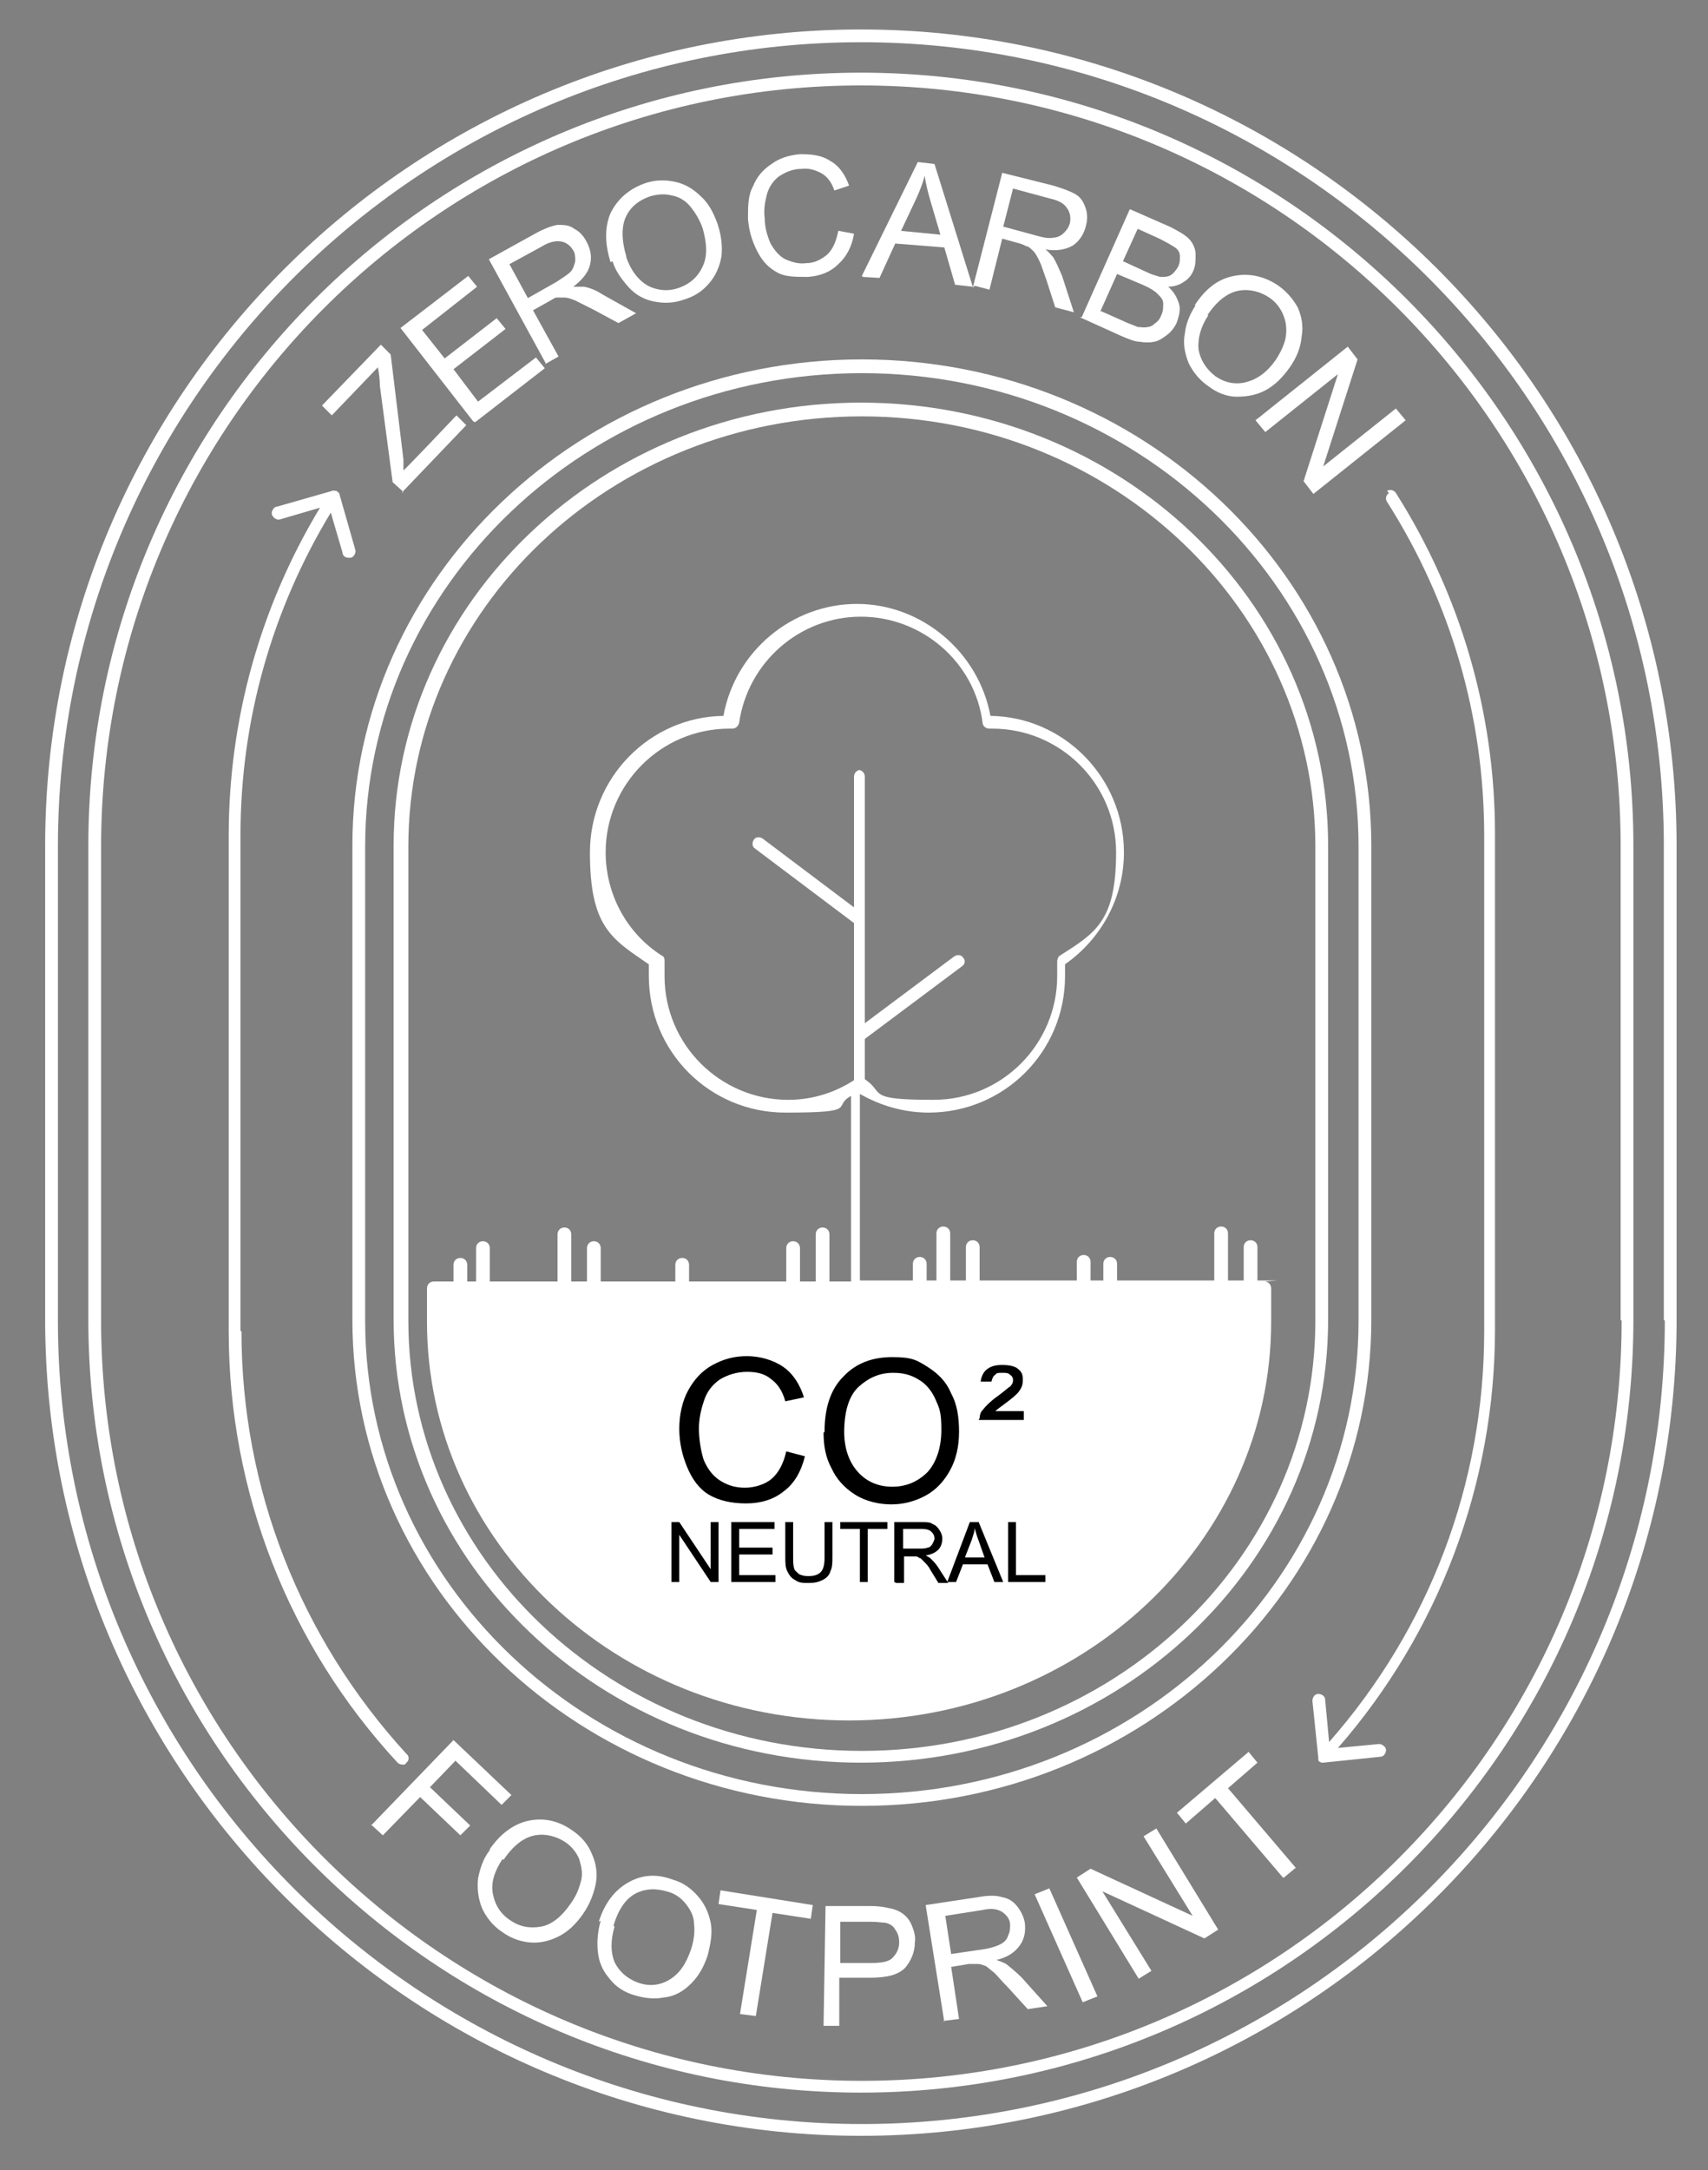 <svg xmlns="http://www.w3.org/2000/svg" xmlns:serif="http://www.serif.com/" id="Ebene_1" viewBox="0 0 174 221"><rect x="0" y="0" width="174" height="221" fill="#808080" stroke="none"/><defs><style>      .st0 {        fill: none;      }      .st1 {        fill: #fff;      }    </style></defs><rect id="Artboard1" class="st0" width="173.4" height="220.4"></rect><g id="OBJECTS"><path class="st1" d="M24.5,135.5v-50.5c0-11.6,3.2-22.9,9.2-32.8l1.2,4.1c0,.3.3.5.6.5s.1,0,.2,0c.3,0,.6-.5.5-.8l-1.6-5.6c0-.2-.2-.3-.3-.4-.2,0-.3-.1-.5,0l-5.6,1.6c-.3,0-.6.5-.5.8s.5.6.8.5l4.1-1.2c-6.1,10.1-9.3,21.6-9.3,33.4v50.5c0,16.3,6.1,31.9,17.2,43.9.1.1.3.2.5.2s.3,0,.4-.2c.3-.2.3-.7,0-.9-10.8-11.8-16.8-27-16.8-43"></path><path class="st1" d="M169.6,134.5c0,45.1-36.7,81.8-81.8,81.8S5.9,179.6,5.9,134.5v-48.3C5.9,41,42.6,4.3,87.7,4.3s81.8,36.7,81.8,81.8v48.3ZM87.7,3C41.9,3,4.6,40.3,4.6,86.1v48.3c0,45.8,37.3,83.1,83.1,83.1s83.1-37.3,83.1-83.1v-48.3c0-45.8-37.3-83.1-83.1-83.1"></path><path class="st1" d="M165.2,134.5c0,42.7-34.7,77.4-77.4,77.4S10.3,177.2,10.3,134.5v-48.3C10.3,43.4,45,8.7,87.7,8.7s77.4,34.7,77.4,77.4v48.3ZM87.7,7.4C44.3,7.4,9,42.7,9,86.1v48.3c0,43.4,35.3,78.7,78.7,78.7s78.7-35.3,78.7-78.7v-48.3c0-43.4-35.3-78.7-78.7-78.7"></path><path class="st1" d="M141.5,50.2c-.3.2-.4.6-.2.9,6.5,10.2,9.9,21.9,9.9,34v50.5c0,15.5-5.6,30.2-15.8,41.8l-.4-4.3c0-.4-.4-.6-.7-.6-.4,0-.6.4-.6.7l.6,5.8s0,0,0,.1c0,0,0,0,0,.1,0,0,0,.1.1.2,0,0,0,0,0,0,0,0,0,0,0,0,0,0,.1,0,.2.1,0,0,.1,0,.2,0,0,0,0,0,0,0h0s0,0,0,0l5.8-.6c.4,0,.6-.4.6-.7s-.4-.6-.7-.6l-4.2.4c10.3-11.8,16-26.9,16-42.6v-50.5c0-12.3-3.5-24.3-10.1-34.7-.2-.3-.6-.4-.9-.2"></path><path class="st1" d="M138.4,134.5c0,26.6-22.7,48.2-50.6,48.2s-50.6-21.6-50.6-48.2v-48.3c0-26.6,22.7-48.2,50.6-48.2s50.6,21.6,50.6,48.2v48.3ZM139.7,86.1c0-27.3-23.3-49.5-51.9-49.5s-51.9,22.2-51.9,49.5v48.3c0,27.3,23.3,49.5,51.9,49.5s51.9-22.2,51.9-49.5v-48.3Z"></path><path class="st1" d="M134,134.5c0,24.2-20.7,43.8-46.2,43.8s-46.2-19.7-46.2-43.8v-48.3c0-24.2,20.7-43.8,46.2-43.8s46.2,19.7,46.2,43.8v48.3ZM87.7,41c-26.2,0-47.6,20.2-47.6,45.1v48.3c0,24.9,21.3,45.1,47.6,45.1s47.6-20.2,47.6-45.1v-48.3c0-24.9-21.3-45.1-47.6-45.1"></path><path class="st1" d="M87.7,78.4c-.4,0-.7.3-.7.7v13.3l-9.3-7c-.3-.2-.7-.2-.9.1-.2.3-.2.7.1.9l10.1,7.6v16c-2,1.3-4.3,2-6.7,2-6.9,0-12.6-5.6-12.6-12.6s0-.9,0-1.5c0-.2,0-.5-.3-.6-3.6-2.3-5.7-6.3-5.7-10.5,0-6.9,5.6-12.6,12.6-12.6s0,0,.1,0h.2c.3,0,.6-.2.7-.6.9-6.2,6.2-10.8,12.4-10.8s11.6,4.6,12.4,10.8c0,.3.3.6.7.6h.2s0,0,.1,0c6.9,0,12.6,5.6,12.6,12.6s-2.1,8.2-5.7,10.5c-.2.1-.3.4-.3.6,0,.6,0,1,0,1.5,0,6.9-5.6,12.6-12.6,12.6s-4.9-.7-7-2.1v-4.1l9.9-7.4c.3-.2.4-.6.1-.9-.2-.3-.6-.3-.9-.1l-9.1,6.8v-25.1c0-.4-.3-.7-.7-.7M130.1,130.4h-2s0,0,0,0v-3.4c0-.4-.3-.7-.7-.7s-.7.3-.7.7v3.4s0,0,0,0h-1.6s0,0,0,0v-4.8c0-.4-.3-.7-.7-.7s-.7.3-.7.7v4.8s0,0,0,0h-9.9s0,0,0,0v-1.7c0-.4-.3-.7-.7-.7s-.7.3-.7.7v1.7s0,0,0,0h-1.3s0,0,0,0v-1.9c0-.4-.3-.7-.7-.7s-.7.3-.7.7v1.9s0,0,0,0h-9.9s0,0,0,0v-3.4c0-.4-.3-.7-.7-.7s-.7.3-.7.7v3.4s0,0,0,0h-1.6s0,0,0,0v-4.8c0-.4-.3-.7-.7-.7s-.7.3-.7.7v4.8s0,0,0,0h-1s0,0,0,0v-1.7c0-.4-.3-.7-.7-.7s-.7.3-.7.7v1.7s0,0,0,0h-5.4c0,0,0-.1,0-.2v-18.8c2.1,1.2,4.5,1.9,7,1.9,7.7,0,13.9-6.2,13.9-13.9s0-.8,0-1.2c3.7-2.6,6-6.8,6-11.4,0-7.6-6.1-13.8-13.6-13.9-1.2-6.5-7-11.4-13.6-11.4s-12.4,4.8-13.6,11.4c-7.5.1-13.6,6.3-13.6,13.9s2.2,8.8,6,11.4c0,.4,0,.9,0,1.2,0,7.7,6.2,13.9,13.9,13.9s4.7-.6,6.7-1.7v18.7c0,0,0,.1,0,.2h-2.2s0,0,0,0v-4.8c0-.4-.3-.7-.7-.7s-.7.3-.7.7v4.8s0,0,0,0h-1.6s0,0,0,0v-3.4c0-.4-.3-.7-.7-.7s-.7.3-.7.7v3.4s0,0,0,0h-9.9s0,0,0,0v-1.7c0-.4-.3-.7-.7-.7s-.7.3-.7.7v1.7s0,0,0,0h-7.6s0,0,0,0v-3.4c0-.4-.3-.7-.7-.7s-.7.3-.7.7v3.4s0,0,0,0h-1.6s0,0,0,0v-4.8c0-.4-.3-.7-.7-.7s-.7.3-.7.7v4.8s0,0,0,0h-6.9s0,0,0,0v-3.4c0-.4-.3-.7-.7-.7s-.7.3-.7.7v3.4s0,0,0,0h-.9s0,0,0,0v-1.7c0-.4-.3-.7-.7-.7s-.7.3-.7.7v1.7s0,0,0,0h-2c-.4,0-.7.3-.7.7v3.4c0,22.4,19.3,40.6,43,40.6s43-18.2,43-40.6v-3.4c0-.4-.3-.7-.7-.7"></path></g><g id="TEXTS"><path class="st1" d="M37.8,185.9l8.4-8.7,5.9,5.6-1,1-4.7-4.5-2.6,2.7,4.1,3.9-1,1-4.1-3.9-3.8,3.9-1.2-1.1Z"></path><path class="st1" d="M49.9,188.3c1.1-1.6,2.5-2.6,4-2.9,1.5-.3,3,0,4.4,1,.9.6,1.6,1.4,2,2.4.4.9.6,1.9.4,3-.2,1-.6,2.1-1.3,3.1-.7,1-1.5,1.8-2.5,2.3-1,.5-2,.7-3,.6-1-.1-2-.5-2.8-1.1-.9-.6-1.6-1.5-2-2.4-.4-1-.5-2-.4-3,.2-1,.5-2,1.2-2.9ZM51.2,189.3c-.8,1.2-1.2,2.4-1,3.5.2,1.1.7,2,1.7,2.7,1,.7,2,.9,3.2.7,1.1-.2,2.1-1,3-2.3.6-.8.9-1.6,1.1-2.4.2-.8,0-1.5-.2-2.2-.3-.7-.8-1.3-1.4-1.7-.9-.6-2-.9-3.1-.7-1.1.2-2.2,1-3.2,2.5Z"></path><path class="st1" d="M61,195.7c.6-1.9,1.6-3.2,3-4,1.4-.8,2.9-.9,4.5-.3,1.1.3,1.9.9,2.6,1.7.7.8,1.1,1.7,1.3,2.7.2,1,0,2.1-.3,3.3-.4,1.2-.9,2.1-1.7,2.9-.8.8-1.7,1.3-2.7,1.4-1,.2-2,.1-3-.2-1.1-.3-2-.9-2.6-1.7-.7-.8-1.1-1.7-1.2-2.8-.1-1,0-2.1.3-3.1h0ZM62.6,196.2c-.4,1.4-.4,2.6,0,3.6.5,1,1.3,1.7,2.4,2.1,1.1.4,2.2.3,3.2-.3,1-.6,1.7-1.6,2.2-3.1.3-.9.4-1.8.3-2.6,0-.8-.4-1.5-.9-2.1-.5-.6-1.1-1-1.9-1.2-1.1-.3-2.1-.3-3.1.2-1,.5-1.8,1.6-2.3,3.3h0Z"></path><path class="st1" d="M75.4,205l1.7-10.5-3.9-.6.2-1.4,9.4,1.5-.2,1.4-3.9-.6-1.7,10.5s-1.6-.2-1.6-.2Z"></path><path class="st1" d="M83.9,206.2l.2-12.1h4.6c.8,0,1.4.1,1.8.2.6.1,1.1.3,1.5.6.4.3.7.7.9,1.2.2.5.4,1.1.3,1.7,0,1-.4,1.9-1,2.6-.7.7-1.8,1-3.6,1h-3.1c0,0,0,4.9,0,4.9h-1.6ZM85.6,199.9h3.1c1,0,1.8-.1,2.2-.5.4-.4.7-.9.7-1.6,0-.5-.1-.9-.4-1.3-.2-.4-.6-.6-1-.7-.3,0-.8-.1-1.5-.1h-3.1c0,0,0,4.3,0,4.3h0Z"></path><path class="st1" d="M96.2,205.9l-1.9-11.9,5.3-.8c1.1-.2,1.9-.2,2.5,0,.6.1,1.1.4,1.5.9s.7,1.1.8,1.7c.1.8,0,1.6-.5,2.3s-1.2,1.2-2.4,1.5c.4.1.8.3,1,.4.5.4,1,.8,1.6,1.4l2.6,2.9-2,.3-2-2.2c-.6-.6-1-1.1-1.4-1.5-.4-.3-.7-.6-.9-.7-.3-.1-.5-.2-.8-.2-.2,0-.5,0-.9,0l-1.8.3.8,5.3-1.6.2h0ZM96.8,199l3.4-.5c.7-.1,1.3-.3,1.7-.5.4-.2.7-.5.8-.9.2-.4.2-.7.2-1.1,0-.6-.4-1-.8-1.3-.5-.3-1.1-.4-2-.2l-3.8.6.6,3.9h0Z"></path><path class="st1" d="M110.3,203.9l-4.9-11,1.5-.6,4.9,11s-1.5.6-1.5.6Z"></path><path class="st1" d="M116,201.5l-6.3-10.3,1.4-.9,10.4,4.8-5-8.1,1.3-.8,6.3,10.3-1.4.9-10.4-4.8,5,8.1-1.3.8h0Z"></path><path class="st1" d="M130.7,191.2l-6.9-8.1-3,2.6-.9-1.1,7.3-6.2.9,1.1-3,2.6,6.9,8.1-1.2,1h0Z"></path><path class="st1" d="M41.1,50.1l-1.1-1-1.3-9.8c0-.7-.1-1.3-.2-1.9l-4.7,4.9-1-1,6-6.2,1,1,1.3,10.7v1.1c.1,0,5.4-5.6,5.4-5.6l1,1-6.6,6.9Z"></path><path class="st1" d="M48.2,42.9l-7.4-9.5,6.9-5.3.9,1.1-5.6,4.4,2.3,2.9,5.3-4.1.9,1.1-5.3,4.1,2.5,3.3,5.9-4.5.9,1.1s-7.1,5.5-7.1,5.5Z"></path><path class="st1" d="M55.6,37l-5.8-10.6,4.7-2.6c.9-.5,1.7-.8,2.3-.9.6,0,1.2,0,1.7.4.6.3,1,.8,1.3,1.4.4.8.5,1.5.3,2.3-.2.8-.8,1.5-1.7,2.2.5,0,.8,0,1.1,0,.6.1,1.3.4,1.9.8l3.4,1.9-1.8,1-2.6-1.4c-.8-.4-1.4-.7-1.8-.9-.5-.2-.8-.3-1.1-.3-.3,0-.5,0-.8,0-.2,0-.4.2-.8.4l-1.6.9,2.6,4.7s-1.4.8-1.4.8ZM53.7,30.4l3-1.7c.6-.4,1.1-.7,1.4-1,.3-.3.4-.7.5-1.1,0-.4,0-.8-.2-1.1-.3-.5-.7-.8-1.2-.9-.5-.1-1.2,0-2,.5l-3.3,1.8s1.9,3.5,1.9,3.5Z"></path><path class="st1" d="M62.2,26.7c-.6-1.9-.6-3.6,0-5,.7-1.4,1.8-2.4,3.4-3,1.1-.4,2.1-.4,3.1-.2,1,.2,1.9.7,2.7,1.5.8.7,1.3,1.7,1.7,2.8.4,1.2.5,2.3.4,3.3-.2,1.1-.6,2-1.3,2.8-.7.8-1.5,1.3-2.5,1.6-1.1.4-2.1.4-3.1.2s-1.9-.7-2.6-1.5c-.7-.8-1.3-1.6-1.6-2.6ZM63.8,26.2c.5,1.4,1.2,2.3,2.2,2.9,1,.5,2.1.6,3.2.2,1.1-.4,1.9-1.1,2.4-2.2.5-1.1.4-2.3,0-3.8-.3-.9-.8-1.7-1.3-2.3-.5-.6-1.2-1-1.9-1.1-.7-.2-1.5-.1-2.2.1-1.1.4-1.9,1-2.4,2-.5,1-.5,2.4,0,4.1Z"></path><path class="st1" d="M85.4,23.5l1.6.3c-.2,1.3-.8,2.4-1.6,3.1-.8.8-1.8,1.2-3.1,1.3-1.3,0-2.4,0-3.2-.5-.9-.5-1.5-1.2-2-2.2-.5-1-.8-2-.9-3.2,0-1.3,0-2.4.5-3.3.4-1,1-1.7,1.9-2.3.8-.6,1.8-.9,2.9-1,1.2,0,2.2.1,3.1.7.9.5,1.5,1.4,1.9,2.5l-1.5.5c-.3-.9-.8-1.5-1.4-1.8s-1.2-.5-2-.4c-.9,0-1.7.4-2.3.8-.6.5-1,1.1-1.2,1.9-.2.8-.3,1.5-.2,2.3,0,1,.3,1.9.6,2.6.4.7.9,1.3,1.5,1.6.7.3,1.4.5,2.1.4.9,0,1.6-.4,2.2-.9.6-.6.9-1.4,1.1-2.4h0Z"></path><path class="st1" d="M87.8,28.1l5.7-11.6,1.7.2,3.9,12.5-1.8-.2-1.1-3.8-5-.4-1.6,3.5s-1.7-.1-1.7-.1ZM91.7,23.5l4.1.4-1-3.4c-.3-1-.5-1.9-.6-2.6-.2.8-.5,1.5-.8,2.2l-1.6,3.4Z"></path><path class="st1" d="M99.1,29.3l3-11.7,5.2,1.3c1,.3,1.8.6,2.3.9.5.3.8.8,1,1.4.2.6.2,1.2,0,1.9-.2.8-.7,1.5-1.3,1.9-.7.4-1.6.6-2.8.4.4.3.6.6.8.8.3.5.6,1.2.9,1.9l1.2,3.7-1.9-.5-.9-2.8c-.3-.8-.5-1.5-.7-1.9-.2-.4-.4-.8-.6-1-.2-.2-.4-.4-.6-.5-.2,0-.4-.2-.8-.3l-1.8-.5-1.3,5.2s-1.5-.4-1.5-.4ZM102.3,23.1l3.3.9c.7.2,1.3.3,1.7.2.4,0,.8-.2,1.1-.5.3-.3.5-.6.6-1,.1-.6,0-1.1-.3-1.5-.3-.5-.9-.8-1.8-1l-3.7-1s-1,3.9-1,3.9Z"></path><path class="st1" d="M110.2,32.3l4.9-11,4.1,1.8c.8.4,1.5.8,1.9,1.2.4.4.7,1,.7,1.6,0,.6,0,1.1-.2,1.6-.2.5-.5.9-1,1.2-.4.3-1,.5-1.6.5.6.5.9,1.1,1.1,1.7.2.6,0,1.3-.2,1.9-.2.5-.6,1-1,1.3-.4.3-.8.6-1.3.7s-.9.1-1.5,0c-.5,0-1.2-.3-1.9-.6l-4.2-1.9h0ZM114.4,26.6l2.4,1.1c.6.3,1.1.4,1.4.5.4,0,.8,0,1.1-.2.3-.2.5-.5.7-.8.2-.4.2-.7.2-1.1,0-.4-.2-.7-.5-.9-.3-.2-.8-.5-1.6-.9l-2.2-1s-1.5,3.3-1.5,3.3ZM112.2,31.7l2.7,1.2c.5.2.8.3,1,.4.4,0,.7.1,1,0,.3,0,.6-.2.8-.4.3-.2.5-.5.6-.8.2-.4.2-.8.2-1.2,0-.4-.3-.7-.6-1-.3-.3-.8-.6-1.5-.9l-2.6-1.1s-1.7,3.8-1.7,3.8Z"></path><path class="st1" d="M121.7,31.1c1.1-1.7,2.4-2.7,4-3,1.5-.3,3,0,4.4.9.9.6,1.6,1.4,2.1,2.3.4.9.6,1.9.4,3-.1,1.1-.5,2.1-1.2,3.1-.7,1-1.5,1.8-2.4,2.3-.9.5-1.9.7-3,.7-1,0-2-.4-2.8-1-.9-.6-1.6-1.4-2.1-2.4-.4-1-.6-2-.4-3,.1-1,.5-2,1.1-2.9h0ZM123.1,32.1c-.8,1.2-1.1,2.4-1,3.5.2,1.1.8,2,1.7,2.7,1,.7,2.1.9,3.2.6,1.1-.3,2.1-1,3-2.3.5-.8.9-1.6,1-2.4.1-.8,0-1.5-.3-2.2-.3-.7-.8-1.3-1.4-1.7-.9-.6-2-.9-3.1-.7-1.1.2-2.2,1-3.2,2.5Z"></path><path class="st1" d="M127.9,42.8l9.4-7.5,1,1.3-3.5,10.9,7.4-5.9,1,1.2-9.4,7.5-1-1.3,3.5-10.9-7.4,5.9s-1-1.2-1-1.2Z"></path><path d="M80.1,147.8l1.9.5c-.4,1.6-1.1,2.8-2.2,3.6-1,.8-2.3,1.2-3.8,1.2s-2.8-.3-3.8-.9c-1-.6-1.7-1.6-2.2-2.8-.5-1.2-.8-2.5-.8-3.9s.3-2.8.9-3.9c.6-1.1,1.4-2,2.5-2.6,1.1-.6,2.2-.9,3.5-.9s2.7.4,3.7,1.1,1.7,1.8,2.1,3.1l-1.9.4c-.3-1.1-.8-1.8-1.5-2.3-.6-.5-1.4-.7-2.4-.7s-2,.3-2.8.8c-.7.5-1.3,1.2-1.6,2.2-.3.9-.5,1.8-.5,2.8s.2,2.3.5,3.2c.4.9.9,1.6,1.7,2.1s1.6.7,2.5.7,2-.3,2.7-.9c.7-.6,1.2-1.5,1.5-2.8h0Z"></path><path d="M84,145.8c0-2.4.6-4.3,1.9-5.6,1.3-1.4,3-2,5-2s2.5.3,3.6,1,1.9,1.5,2.4,2.7c.6,1.1.8,2.4.8,3.9s-.3,2.8-.9,3.9-1.4,2-2.5,2.6c-1.1.6-2.3.9-3.5.9s-2.6-.3-3.7-1c-1.1-.7-1.9-1.6-2.4-2.7-.6-1.1-.8-2.3-.8-3.6h0ZM86,145.8c0,1.7.5,3.1,1.4,4.1.9,1,2.1,1.5,3.5,1.5s2.6-.5,3.6-1.5c.9-1,1.4-2.5,1.4-4.3s-.2-2.2-.6-3.1c-.4-.9-1-1.6-1.7-2-.8-.5-1.6-.7-2.6-.7-1.4,0-2.5.5-3.5,1.4-1,.9-1.5,2.5-1.5,4.7Z"></path><path d="M68.4,161.1v-6.1h.8l3.2,4.8v-4.8h.8v6.1h-.8l-3.2-4.8v4.8h-.8Z"></path><path d="M74.5,161.1v-6.1h4.4v.7h-3.6v1.9h3.4v.7h-3.4v2.1h3.7v.7h-4.5Z"></path><path d="M84,155h.8v3.5c0,.6,0,1.1-.2,1.5-.1.4-.4.7-.8.9-.4.2-.8.3-1.4.3s-1,0-1.4-.3c-.4-.2-.6-.5-.8-.9-.2-.4-.2-.9-.2-1.5v-3.5h.8v3.5c0,.5,0,.9.1,1.2,0,.2.3.4.5.6.2.1.5.2.9.2.6,0,1-.1,1.3-.4.3-.3.4-.8.4-1.5,0,0,0-3.5,0-3.5Z"></path><path d="M87.6,161.1v-5.4h-2v-.7h4.8v.7h-2v5.4h-.8Z"></path><path d="M91.1,161.1v-6.1h2.7c.5,0,1,0,1.2.2.3.1.5.3.7.6.2.3.3.6.3.9s-.1.8-.4,1.1c-.3.3-.7.5-1.3.6.2.1.4.2.5.3.2.2.5.5.7.8l1.1,1.7h-1l-.8-1.3c-.2-.4-.4-.6-.6-.8-.2-.2-.3-.3-.4-.4-.1,0-.2-.1-.4-.2,0,0-.2,0-.4,0h-.9v2.7h-.8ZM91.9,157.7h1.7c.4,0,.7,0,.9-.1.2,0,.4-.2.5-.4.1-.2.2-.4.2-.5,0-.3-.1-.5-.3-.7-.2-.2-.5-.3-1-.3h-1.9v2h0Z"></path><path d="M96.5,161.1l2.3-6.1h.9l2.5,6.1h-.9l-.7-1.8h-2.5l-.7,1.8s-.9,0-.9,0ZM98.2,158.6h2.1l-.6-1.7c-.2-.5-.3-.9-.4-1.3,0,.4-.2.8-.3,1.2l-.7,1.8Z"></path><path d="M102.7,161.1v-6.1h.8v5.4h3v.7h-3.8Z"></path><path d="M99.8,144.4c0-.3.1-.6.3-.8.3-.4.8-.9,1.5-1.4.7-.5,1.1-.9,1.3-1,.2-.2.3-.4.3-.6s0-.4-.3-.6c-.2-.2-.4-.2-.8-.2s-.6,0-.7.2c-.2.1-.3.3-.4.7h-1.1c.1-.7.4-1.1.7-1.3.4-.3.9-.4,1.5-.4s1.3.1,1.6.4c.4.3.5.6.5,1.1s-.1.8-.4,1.2c-.2.3-.7.7-1.5,1.3-.4.3-.7.5-.9.7h2.9v.9s-4.6,0-4.6,0Z"></path></g></svg>